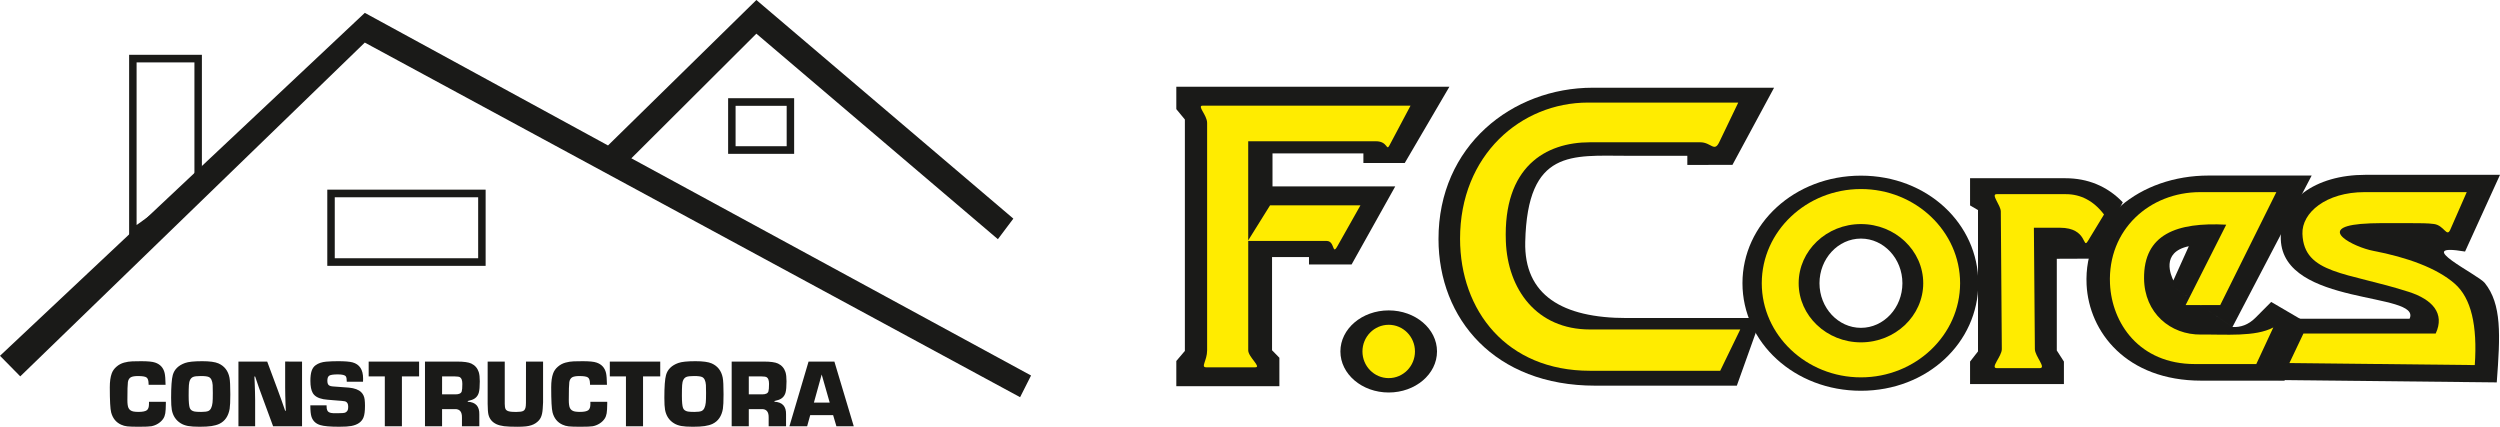 <?xml version="1.0" encoding="utf-8"?>
<!-- Generator: Adobe Illustrator 15.0.0, SVG Export Plug-In . SVG Version: 6.00 Build 0)  -->
<!DOCTYPE svg PUBLIC "-//W3C//DTD SVG 1.1//EN" "http://www.w3.org/Graphics/SVG/1.1/DTD/svg11.dtd">
<svg version="1.1" id="Layer_1" xmlns="http://www.w3.org/2000/svg" xmlns:xlink="http://www.w3.org/1999/xlink" x="0px" y="0px"
	 width="400px" height="68.279px" viewBox="0 0 400 68.279" enable-background="new 0 0 400 68.279" xml:space="preserve">
<polygon fill="#1A1A18" points="0,56.927 3.242,60.219 58.368,6.812 163.215,63.552 164.969,60.081 101.017,25.328 121.021,5.388 
	159.662,38.271 162.135,34.979 121.021,0 97.281,23.273 58.368,2.056 "/>
<path fill="#1A1A18" d="M52.964,30.344h24.737v12.193H52.366V30.344H52.964L52.964,30.344z M76.506,31.564H53.561v9.755h22.945
	V31.564z"/>
<path fill="#1A1A18" d="M21.257,8.763h11.046c0,7.092,0,14.183,0,21.273L20.66,38.341V8.763H21.257L21.257,8.763z M31.108,9.982
	h-9.253v26.023l9.253-6.599V9.982z"/>
<path fill="#1A1A18" d="M117.098,15.713h9.965v8.902H116.5v-8.902H117.098L117.098,15.713z M125.868,16.932h-8.175v6.463h8.175
	V16.932z"/>
<path fill="#1A1A18" d="M23.837,64.291h2.699c0,0.159,0,0.265,0,0.313c-0.007,0.688-0.035,1.195-0.091,1.526
	c-0.056,0.33-0.161,0.616-0.319,0.854c-0.199,0.302-0.469,0.563-0.812,0.78c-0.341,0.218-0.706,0.358-1.093,0.433
	c-0.323,0.055-0.988,0.083-2,0.083c-0.889,0-1.51-0.021-1.864-0.063c-0.352-0.038-0.68-0.132-0.981-0.271
	c-0.813-0.369-1.339-1.021-1.589-1.953c-0.146-0.546-0.219-1.889-0.219-4.021c0-0.932,0.104-1.672,0.308-2.221
	c0.145-0.403,0.395-0.762,0.753-1.072c0.354-0.313,0.767-0.533,1.223-0.66c0.422-0.116,0.86-0.186,1.313-0.204
	c0.405-0.018,0.887-0.023,1.438-0.023c1.057,0,1.795,0.072,2.223,0.222c0.815,0.275,1.32,0.836,1.515,1.673
	c0.084,0.36,0.135,0.985,0.15,1.878H23.78c-0.005-0.104-0.008-0.172-0.008-0.205c-0.01-0.496-0.12-0.816-0.326-0.964
	c-0.208-0.153-0.667-0.229-1.377-0.229c-0.507,0-0.881,0.063-1.123,0.188c-0.263,0.146-0.423,0.409-0.482,0.779
	c-0.054,0.364-0.082,1.318-0.082,2.86c0,0.606,0.059,1.033,0.178,1.281c0.145,0.303,0.41,0.492,0.802,0.568
	c0.216,0.037,0.478,0.061,0.787,0.061c0.665,0,1.113-0.092,1.354-0.275c0.222-0.172,0.334-0.498,0.334-0.979
	C23.837,64.604,23.837,64.485,23.837,64.291L23.837,64.291z M32.354,57.791c1.197,0,2.065,0.119,2.604,0.356
	c0.953,0.424,1.538,1.177,1.757,2.263c0.089,0.444,0.135,1.34,0.135,2.681c0,1.125-0.036,1.896-0.104,2.312
	c-0.199,1.177-0.751,1.979-1.656,2.415c-0.346,0.163-0.769,0.277-1.255,0.354c-0.489,0.072-1.123,0.108-1.905,0.108
	c-0.784,0-1.403-0.042-1.855-0.124c-0.45-0.086-0.841-0.23-1.17-0.438c-0.764-0.473-1.235-1.188-1.416-2.144
	c-0.072-0.404-0.11-1.039-0.11-1.909c0-1.791,0.089-3.012,0.267-3.663c0.25-0.901,0.904-1.544,1.961-1.924
	C30.135,57.887,31.052,57.791,32.354,57.791L32.354,57.791z M32.127,60.165c-0.598,0-1.003,0.049-1.229,0.146
	c-0.403,0.171-0.632,0.604-0.675,1.303c-0.026,0.344-0.039,0.911-0.039,1.699c0,0.979,0.061,1.633,0.178,1.958
	c0.115,0.308,0.375,0.499,0.782,0.576c0.201,0.036,0.55,0.06,1.039,0.06c0.555,0,0.942-0.051,1.161-0.153
	c0.362-0.169,0.581-0.613,0.66-1.334c0.031-0.274,0.046-0.793,0.046-1.546c0-0.623-0.008-1.047-0.023-1.273
	c-0.054-0.684-0.255-1.105-0.601-1.271C33.204,60.219,32.771,60.165,32.127,60.165L32.127,60.165z M48.327,57.853V68.2h-4.632
	l-1.604-4.355l-0.657-1.803l-0.306-0.898l-0.305-0.899h-0.12l0.046,0.954c0.043,1.02,0.067,1.973,0.074,2.865V68.2H38.15V57.853
	h4.602l1.62,4.355c0.441,1.184,0.859,2.354,1.253,3.509h0.11l-0.046-0.929c-0.038-0.996-0.061-1.926-0.064-2.792v-4.146
	L48.327,57.853L48.327,57.853z M58.083,61.079h-2.599c0-0.426-0.049-0.71-0.148-0.854c-0.153-0.217-0.581-0.322-1.281-0.322
	c-0.68,0-1.128,0.062-1.35,0.188c-0.221,0.126-0.329,0.401-0.329,0.827c0,0.383,0.097,0.639,0.292,0.756
	c0.141,0.089,0.324,0.139,0.553,0.152l0.524,0.039c1.124,0.074,1.824,0.129,2.104,0.157c0.889,0.091,1.533,0.331,1.935,0.722
	c0.313,0.303,0.501,0.697,0.56,1.188c0.036,0.295,0.054,0.626,0.054,0.991c0,0.85-0.079,1.474-0.239,1.865
	c-0.287,0.721-0.938,1.178-1.947,1.369c-0.423,0.08-1.07,0.122-1.941,0.122c-1.454,0-2.468-0.089-3.041-0.27
	c-0.703-0.216-1.164-0.654-1.388-1.315c-0.125-0.37-0.188-0.986-0.188-1.844h2.6c0.002,0.096,0.005,0.17,0.005,0.219
	c0,0.463,0.13,0.762,0.387,0.893c0.182,0.09,0.397,0.143,0.649,0.146h0.955c0.484,0,0.797-0.025,0.932-0.074
	c0.239-0.096,0.396-0.252,0.471-0.464c0.038-0.131,0.061-0.299,0.061-0.506c0-0.465-0.166-0.748-0.499-0.851
	c-0.125-0.041-0.706-0.096-1.742-0.168c-0.833-0.06-1.408-0.118-1.734-0.174c-0.851-0.162-1.419-0.493-1.701-1
	c-0.25-0.43-0.375-1.078-0.375-1.942c0-0.662,0.065-1.192,0.2-1.593c0.137-0.398,0.354-0.703,0.649-0.909
	c0.438-0.317,0.996-0.505,1.679-0.562c0.565-0.049,1.194-0.075,1.888-0.075c1.089,0,1.863,0.063,2.324,0.188
	c1.128,0.309,1.694,1.166,1.694,2.581C58.091,60.675,58.089,60.851,58.083,61.079L58.083,61.079z M64.306,60.228V68.2H61.57v-7.973
	h-2.583v-2.375h8.068v2.375L64.306,60.228L64.306,60.228z M67.996,68.2V57.853h5.145c1.067,0,1.823,0.104,2.271,0.316
	c0.586,0.279,0.979,0.732,1.185,1.357c0.114,0.354,0.17,0.852,0.17,1.487c0,0.832-0.053,1.44-0.163,1.825
	c-0.17,0.572-0.548,0.955-1.136,1.152c-0.13,0.045-0.339,0.104-0.626,0.174v0.115c1.268,0.063,1.884,0.744,1.849,2.034V68.2h-2.779
	v-1.377c0.023-0.936-0.356-1.396-1.146-1.367h-2.035V68.2H67.996L67.996,68.2z M70.731,63.097h2.17c0.545,0,0.868-0.156,0.975-0.472
	c0.063-0.202,0.097-0.603,0.097-1.2c0-0.564-0.127-0.924-0.38-1.068c-0.142-0.086-0.417-0.129-0.817-0.129h-2.042L70.731,63.097
	L70.731,63.097z M84.158,57.853h2.734v6.525c0,0.098-0.021,0.443-0.059,1.039c-0.041,0.592-0.145,1.058-0.31,1.393
	c-0.163,0.336-0.433,0.635-0.813,0.893c-0.402,0.273-0.922,0.445-1.561,0.517c-0.392,0.04-0.843,0.063-1.35,0.063
	c-0.95,0-1.666-0.032-2.149-0.091c-0.479-0.063-0.892-0.172-1.229-0.326c-0.672-0.32-1.095-0.826-1.269-1.525
	c-0.078-0.334-0.122-0.909-0.128-1.729v-6.754h2.735v6.754c0,0.395,0.046,0.676,0.135,0.85c0.104,0.209,0.362,0.344,0.771,0.402
	c0.198,0.031,0.514,0.047,0.95,0.047c0.497,0,0.854-0.049,1.073-0.145c0.257-0.111,0.402-0.391,0.44-0.832
	c0.015-0.135,0.023-0.29,0.023-0.475L84.158,57.853L84.158,57.853z M94.458,64.291h2.699c0,0.159,0,0.265,0,0.313
	c-0.007,0.688-0.035,1.195-0.091,1.526c-0.056,0.33-0.163,0.616-0.319,0.854c-0.199,0.302-0.471,0.563-0.812,0.78
	s-0.706,0.358-1.093,0.433c-0.323,0.055-0.988,0.083-1.999,0.083c-0.889,0-1.511-0.021-1.865-0.063
	c-0.351-0.038-0.679-0.132-0.98-0.271c-0.813-0.369-1.339-1.021-1.589-1.953c-0.146-0.546-0.218-1.889-0.218-4.021
	c0-0.932,0.104-1.672,0.308-2.221c0.145-0.403,0.395-0.762,0.753-1.072c0.355-0.313,0.767-0.533,1.223-0.66
	c0.423-0.116,0.86-0.186,1.314-0.204c0.406-0.018,0.887-0.023,1.438-0.023c1.056,0,1.795,0.072,2.223,0.222
	c0.815,0.275,1.32,0.836,1.516,1.673c0.083,0.36,0.134,0.985,0.147,1.878h-2.709c-0.005-0.104-0.007-0.172-0.007-0.205
	c-0.011-0.496-0.12-0.816-0.326-0.964c-0.209-0.153-0.667-0.229-1.377-0.229c-0.508,0-0.882,0.063-1.124,0.188
	c-0.262,0.146-0.422,0.409-0.482,0.779c-0.053,0.364-0.082,1.318-0.082,2.86c0,0.606,0.06,1.033,0.178,1.281
	c0.145,0.303,0.411,0.492,0.802,0.568c0.216,0.037,0.479,0.061,0.788,0.061c0.665,0,1.112-0.092,1.354-0.275
	c0.222-0.172,0.334-0.498,0.334-0.979C94.458,64.604,94.458,64.485,94.458,64.291L94.458,64.291z M102.887,60.228V68.2h-2.735
	v-7.973H97.57v-2.375h8.068v2.375L102.887,60.228L102.887,60.228z M111.271,57.791c1.197,0,2.066,0.119,2.604,0.356
	c0.953,0.424,1.539,1.177,1.757,2.263c0.09,0.444,0.135,1.34,0.135,2.681c0,1.125-0.036,1.896-0.104,2.312
	c-0.199,1.177-0.751,1.979-1.655,2.415c-0.347,0.163-0.767,0.277-1.256,0.354c-0.489,0.072-1.123,0.108-1.905,0.108
	c-0.785,0-1.403-0.042-1.854-0.124c-0.451-0.086-0.842-0.23-1.169-0.438c-0.766-0.473-1.237-1.188-1.416-2.144
	c-0.073-0.404-0.112-1.039-0.112-1.909c0-1.791,0.089-3.012,0.268-3.663c0.25-0.901,0.904-1.544,1.961-1.924
	C109.053,57.887,109.97,57.791,111.271,57.791L111.271,57.791z M111.045,60.165c-0.596,0-1.004,0.049-1.229,0.146
	c-0.404,0.171-0.632,0.604-0.675,1.303c-0.023,0.344-0.039,0.911-0.039,1.699c0,0.979,0.061,1.633,0.181,1.958
	c0.112,0.308,0.375,0.499,0.78,0.576c0.201,0.036,0.55,0.06,1.039,0.06c0.558,0,0.942-0.051,1.162-0.153
	c0.361-0.169,0.581-0.613,0.659-1.334c0.031-0.274,0.046-0.793,0.046-1.546c0-0.623-0.007-1.047-0.022-1.273
	c-0.054-0.684-0.255-1.105-0.601-1.271C112.122,60.219,111.689,60.165,111.045,60.165L111.045,60.165z M117.068,68.2V57.853h5.146
	c1.065,0,1.823,0.104,2.271,0.316c0.586,0.279,0.98,0.732,1.187,1.357c0.114,0.354,0.17,0.852,0.17,1.487
	c0,0.832-0.053,1.44-0.163,1.825c-0.17,0.572-0.547,0.955-1.135,1.152c-0.13,0.045-0.339,0.104-0.627,0.174v0.115
	c1.269,0.063,1.885,0.744,1.85,2.034V68.2h-2.781v-1.377c0.025-0.936-0.355-1.396-1.144-1.367h-2.035V68.2H117.068L117.068,68.2z
	 M119.803,63.097h2.17c0.544,0,0.868-0.156,0.973-0.472c0.063-0.202,0.099-0.603,0.099-1.2c0-0.564-0.127-0.924-0.379-1.068
	c-0.145-0.086-0.417-0.129-0.817-0.129h-2.042v2.869H119.803z M133.299,66.417h-3.663l-0.494,1.783h-2.834l3.061-10.348h4.133
	l3.098,10.348h-2.776L133.299,66.417L133.299,66.417z M132.753,64.415l-1.284-4.498l-1.245,4.498H132.753z"/>
<polygon fill="#1A1A18" points="188.21,61.788 204.701,61.788 204.701,57.243 203.527,56.042 203.527,41.128 209.439,41.128 
	209.439,42.319 216.253,42.319 223.242,29.819 203.6,29.819 203.6,24.542 218.143,24.542 218.143,26.075 224.763,26.075 
	231.901,13.882 188.21,13.882 188.21,17.46 189.58,19.123 189.58,56.146 188.21,57.759 "/>
<path fill="#1A1A18" d="M283.854,14.034l-6.66,12.341l-7.221,0.017v-1.466h-9.706c-8.728,0-15.874-1.124-16.229,13.767
	c-0.204,8.521,5.921,12.192,16.229,12.192h21.495l-3.868,10.822h-22.666c-16.096,0-25.05-10.698-25.067-23.438
	c-0.023-14.932,11.785-24.233,24.682-24.233L283.854,14.034L283.854,14.034z"/>
<path fill="#1A1A18" d="M339.646,32.37l-4.917,9.013l-5.641,0.021v14.674l1.139,1.773v3.599H315.21v-3.599l1.27-1.627V33.612
	l-1.27-0.745v-4.35h15.269C333.979,28.517,337.145,29.758,339.646,32.37z"/>
<path fill="#1A1A18" d="M347.737,44.874l-0.27,0.832l9.729,6.611l12.672-24.23h-16.486c-10.962,0-20.044,7.166-19.526,17.477
	c0.38,7.525,6.335,15.342,18.375,15.342h13.3l3.268-9.432l-5.405-3.164l-2.505,2.518c-1.146,1.151-2.403,1.563-3.688,1.493
	l-9.729-6.611L347.737,44.874c-0.332-0.72-2.107-4.513,2.474-5.479L347.737,44.874z"/>
<path fill="#1A1A18" d="M394.408,40.248L400,27.971h-21.525c-8.094,0-13.795,4.129-13.548,10.354
	c0.424,10.734,22.645,8.335,20.604,12.671H365.6l-2.955,9.793l36.836,0.394c0.571-7.612,0.813-12.497-1.918-15.91
	C396.488,43.927,385.684,38.769,394.408,40.248z"/>
<ellipse fill="#1A1A18" cx="222.193" cy="56.232" rx="7.729" ry="6.568"/>
<ellipse fill="#FFEC00" cx="222.193" cy="56.232" rx="4.202" ry="4.266"/>
<path fill="#FFEC00" d="M192.982,58.768h7.858c1.054,0-1.124-1.646-1.124-2.718V38.554h12.563c1.311,0,0.857,2.342,1.691,0.861
	l3.7-6.561H203.21l-3.496,5.609V22.601h20.429c1.938,0,1.649,1.639,2.179,0.644l3.365-6.341h-33.253
	c-0.979,0,0.706,1.491,0.706,2.768v36.381C193.143,57.679,192.072,58.768,192.982,58.768z"/>
<path fill="#FFEC00" d="M278.12,16.415l-3.042,6.334c-0.799,1.66-1.301,0.016-3.034,0.016h-17.653
	c-7.092,0-13.898,3.907-13.455,15.845c0.287,7.668,4.907,14.105,13.455,14.105h24.05l-3.208,6.609h-20.842
	c-13.344,0-20.765-9.629-20.781-21.098c-0.019-13.44,9.771-21.813,20.46-21.813h24.052L278.12,16.415L278.12,16.415z"/>
<path fill="#FFEC00" d="M336.641,34.32l-2.564,4.222c-0.901,1.488,0.012-2.104-4.487-2.104h-4.169l0.158,19.423
	c0.012,1.146,1.9,3.042,0.771,3.042h-6.856c-1.129,0,0.804-1.895,0.795-3.042l-0.16-22.027c-0.007-0.997-1.647-2.768-0.666-2.768
	h11.089C332.875,31.065,334.979,32.114,336.641,34.32z"/>
<path fill="#FFEC00" d="M349.702,48.808h5.536l8.979-18.068h-12.187c-8.103,0-14.813,6.007-14.431,14.65
	c0.279,6.31,4.681,12.859,13.58,12.859h9.828l2.726-5.859c-2.867,1.543-7.693,1.09-11.543,1.14c-4.967,0.063-9.081-3.476-9.14-8.953
	c-0.077-7.117,5.237-9.05,13.146-8.628L349.702,48.808z"/>
<path fill="#FFEC00" d="M392.044,36.749l2.635-6.009h-16.352c-6.146,0-10.06,3.283-9.939,6.673
	c0.226,6.482,7.123,6.113,16.995,9.279c3.809,1.223,5.828,3.45,4.329,6.674h-21.163l-2.245,4.721l29.662,0.326
	c0.434-6.343-0.568-10.708-3.208-13.021c-2.855-2.506-7.638-4.225-13.054-5.262c-3.003-0.573-9.15-3.645-1.998-4.299
	c1.951-0.179,4.658-0.133,7.882-0.129c1.562,0.003,2.906,0,3.859,0.138C391.078,36.074,391.482,38.03,392.044,36.749z"/>
<path fill="#1A1A18" d="M297.751,28.104c10.639,0,18.777,7.729,18.777,17.209c0,9.478-8.141,17.21-18.777,17.21
	c-10.64,0-18.957-7.732-18.957-17.21C278.794,35.835,287.113,28.104,297.751,28.104L297.751,28.104z M297.751,38.173
	c-3.653,0-6.634,3.207-6.634,7.142c0,3.933,2.979,7.14,6.634,7.14c3.652,0,6.635-3.207,6.635-7.14
	C304.386,41.38,301.404,38.173,297.751,38.173z"/>
<path fill="#FFEC00" d="M297.751,30.246c8.738,0,15.865,6.771,15.865,15.066s-7.127,15.065-15.865,15.065
	c-8.739,0-15.868-6.77-15.868-15.065S289.012,30.246,297.751,30.246L297.751,30.246z M297.751,35.85
	c-5.489,0-9.965,4.251-9.965,9.463s4.476,9.464,9.965,9.464c5.487,0,9.966-4.252,9.966-9.464S303.24,35.85,297.751,35.85z"/>
</svg>
